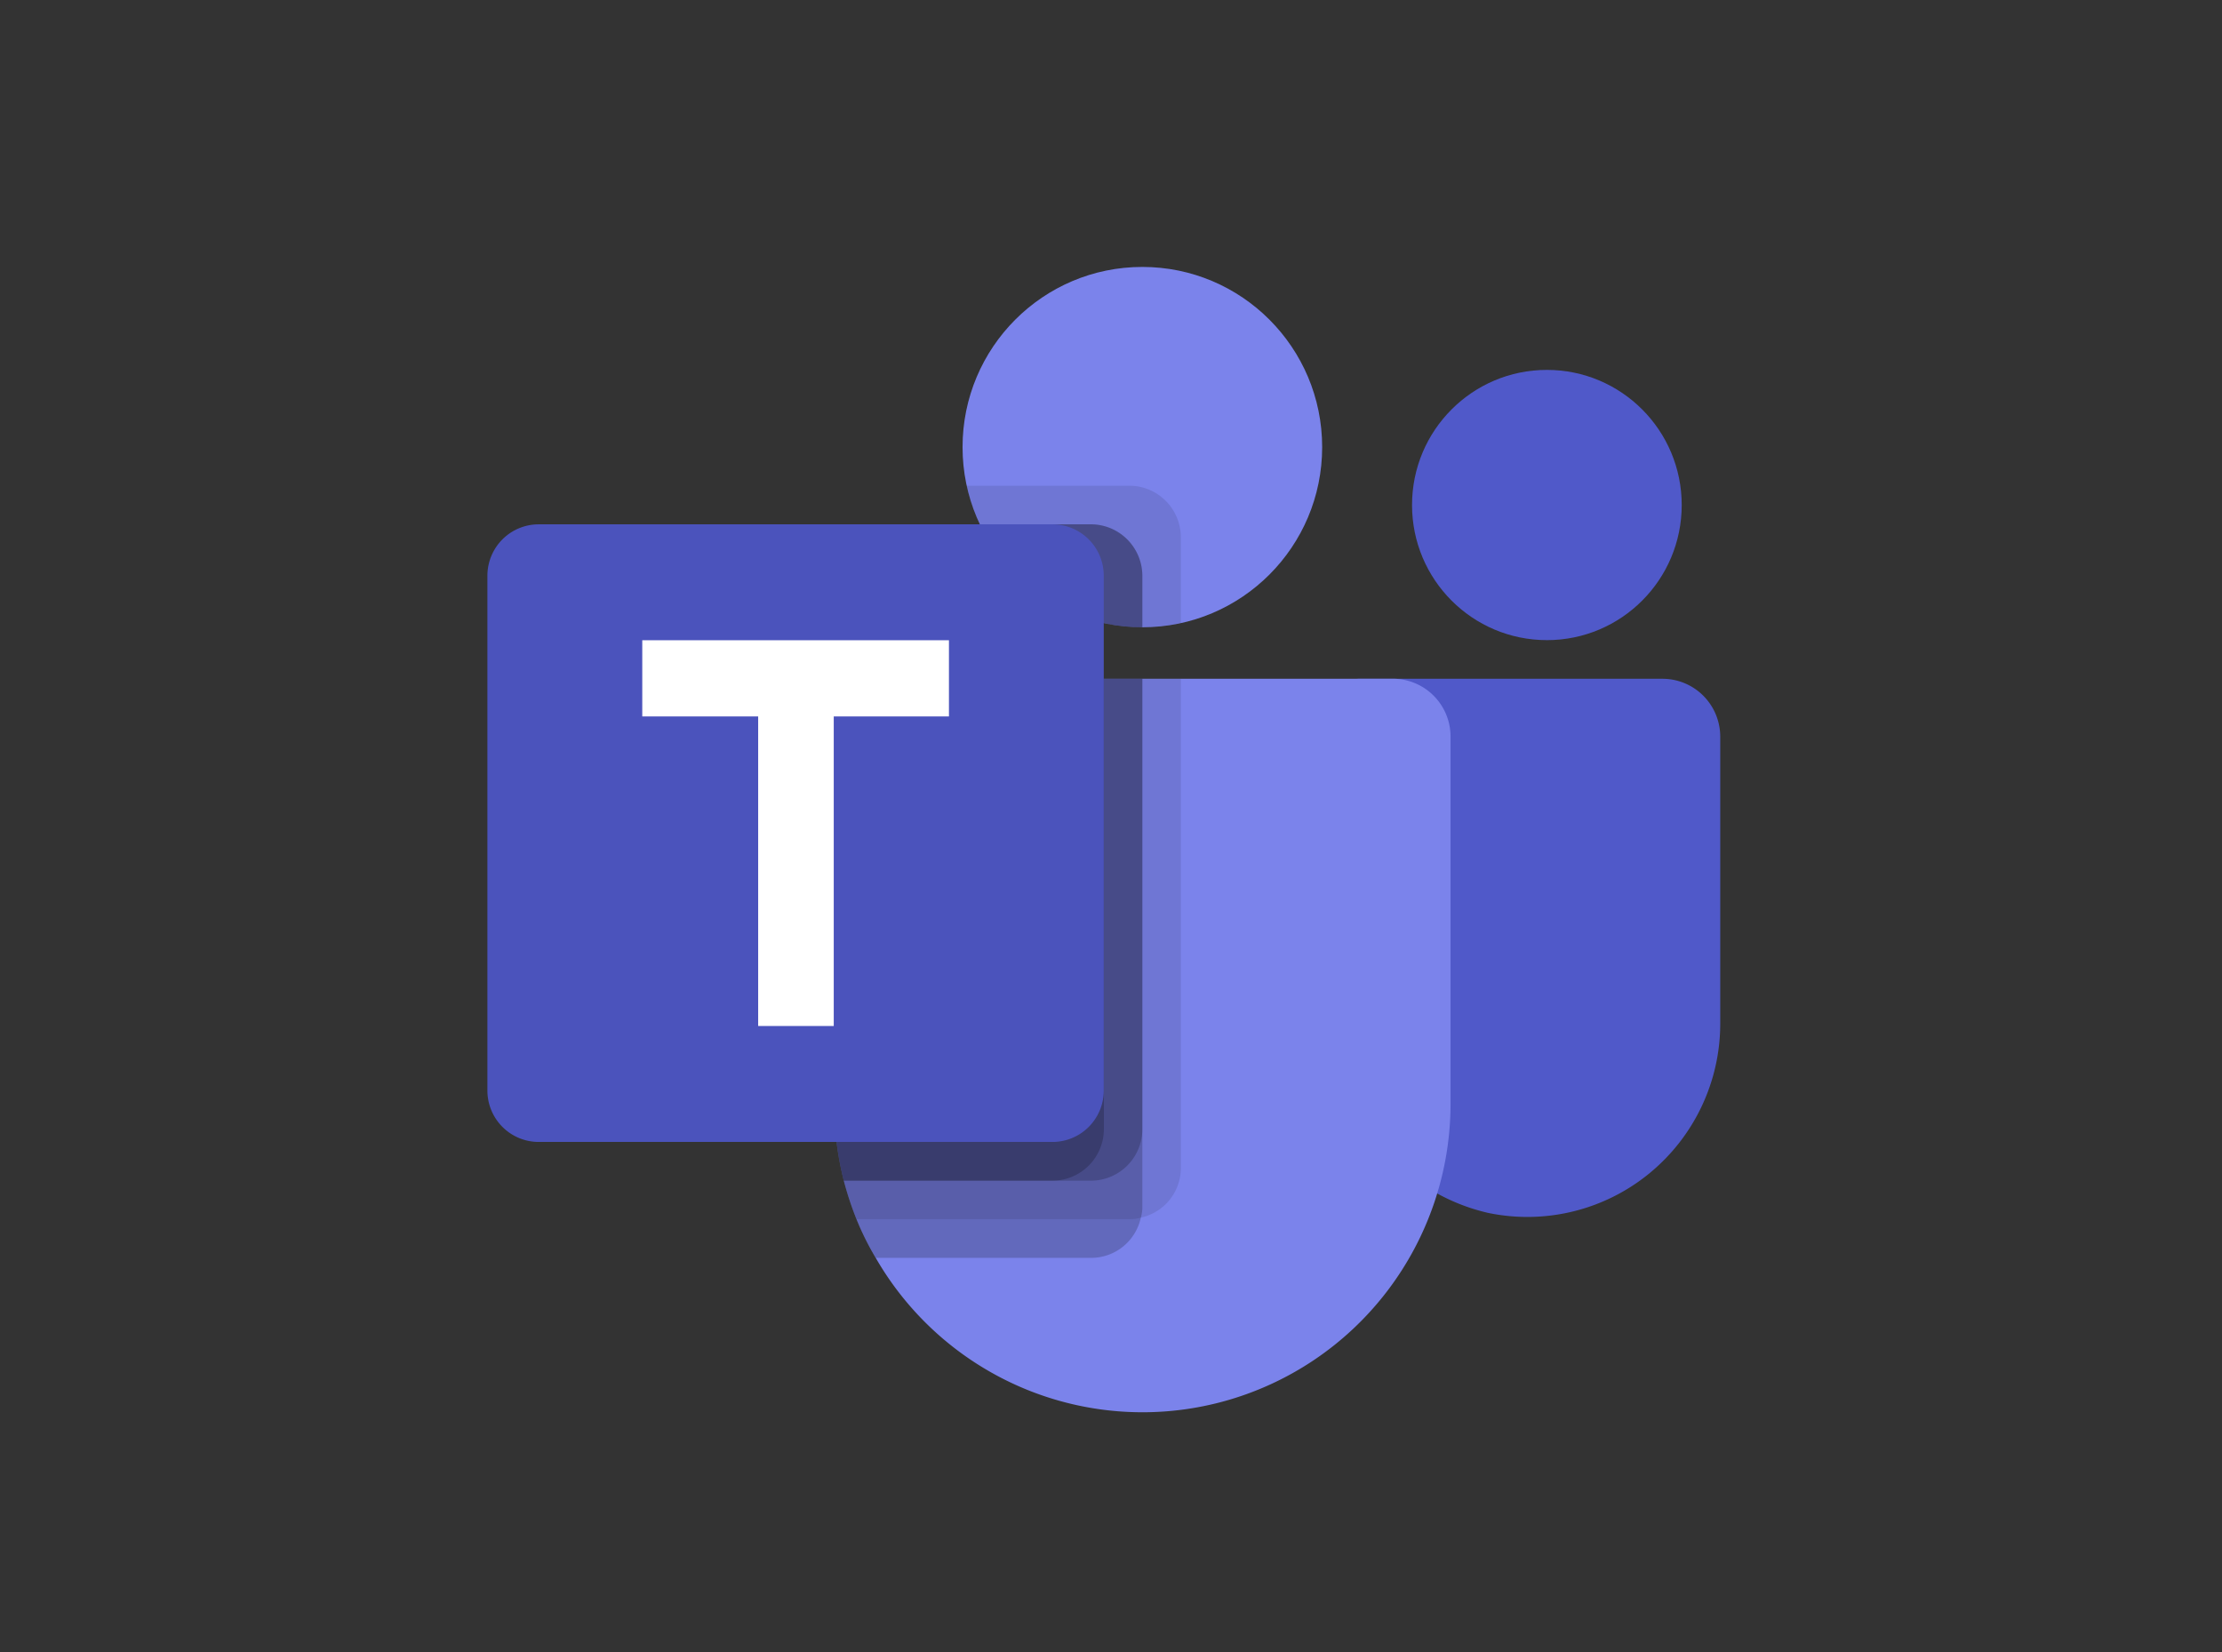 <svg xmlns="http://www.w3.org/2000/svg" width="156" height="116" fill="none" viewBox="0 0 156 116"><rect x="0" y="0" width="156" height="116" fill="#333333" stroke="none"/><g id="logo"><g id="microsoft-teams-1"><path id="Ellipse 101" fill="#7B83EB" d="M80.201 44.047c6.972 0 12.624-5.664 12.624-12.651S87.172 18.744 80.2 18.744 67.578 24.41 67.578 31.396c0 6.987 5.651 12.651 12.623 12.651Z"/><path id="Path 5595" fill="#000" d="M79.3 34.106H67.868l.057.25v.02l.06.233a12.66 12.66 0 0 0 5.625 7.575 12.61 12.61 0 0 0 9.292 1.567v-6.036a3.629 3.629 0 0 0-1.06-2.547 3.615 3.615 0 0 0-2.542-1.062Z" opacity=".1"/><path id="Path 5596" fill="#000" d="M76.595 36.818h-7.8a12.642 12.642 0 0 0 4.658 5.27c2.019 1.28 4.36 1.96 6.748 1.96v-3.622a3.629 3.629 0 0 0-1.061-2.549 3.613 3.613 0 0 0-2.545-1.06Z" opacity=".2"/><path id="Ellipse 102" fill="#5059C9" d="M108.602 44.95c5.228 0 9.466-4.248 9.466-9.488 0-5.24-4.238-9.488-9.466-9.488-5.229 0-9.467 4.248-9.467 9.488 0 5.24 4.238 9.487 9.467 9.487Z"/><path id="Path 5597" fill="#5059C9" d="M116.716 47.661H95.453a1.728 1.728 0 0 0-1.73 1.735v21.986a13.902 13.902 0 0 0 2.928 8.796 13.85 13.85 0 0 0 7.801 4.985 13.512 13.512 0 0 0 11.312-2.744 13.598 13.598 0 0 0 5.009-10.529V51.729a4.071 4.071 0 0 0-1.189-2.876 4.05 4.05 0 0 0-2.868-1.19Z"/><path id="Path 5598" fill="#7B83EB" d="M101.839 51.728v25.756a21.707 21.707 0 0 1-4.465 13.199 21.623 21.623 0 0 1-11.56 7.745 21.58 21.58 0 0 1-13.876-.91 21.64 21.64 0 0 1-10.455-9.19 19.456 19.456 0 0 1-1.351-2.717 22.706 22.706 0 0 1-.893-2.711 22.383 22.383 0 0 1-.677-5.419V51.725a4.068 4.068 0 0 1 2.505-3.756 4.045 4.045 0 0 1 1.552-.308h35.163a4.044 4.044 0 0 1 2.87 1.19 4.067 4.067 0 0 1 1.187 2.877Z"/><path id="Path 5599" fill="#000" d="M76.595 36.818h-7.8a12.642 12.642 0 0 0 4.658 5.27c2.019 1.28 4.36 1.96 6.748 1.96v-3.622a3.629 3.629 0 0 0-1.061-2.549 3.613 3.613 0 0 0-2.545-1.06Z" opacity=".2"/><path id="Path 5600" fill="#000" d="M82.905 47.661v34.342a3.57 3.57 0 0 1-2.813 3.498c-.254.075-.52.112-.785.108H60.132a22.706 22.706 0 0 1-.893-2.712 22.382 22.382 0 0 1-.677-5.416V51.725a4.068 4.068 0 0 1 2.505-3.756 4.045 4.045 0 0 1 1.552-.308h20.286Z" opacity=".1"/><path id="Path 5601" fill="#000" d="M80.201 47.661V84.72c.004.266-.032.531-.108.786a3.58 3.58 0 0 1-1.248 2.027 3.565 3.565 0 0 1-2.242.793h-15.12a19.46 19.46 0 0 1-1.351-2.714 22.706 22.706 0 0 1-.893-2.711 22.383 22.383 0 0 1-.677-5.419V51.725a4.068 4.068 0 0 1 2.505-3.756 4.045 4.045 0 0 1 1.552-.308h17.582Z" opacity=".2"/><path id="Path 5602" fill="#000" d="M80.201 47.661v31.637a3.626 3.626 0 0 1-1.058 2.547 3.61 3.61 0 0 1-2.542 1.061H59.239a22.378 22.378 0 0 1-.677-5.425V51.725a4.068 4.068 0 0 1 2.505-3.756 4.045 4.045 0 0 1 1.552-.308h17.582Z" opacity=".2"/><path id="Path 5603" fill="#000" d="M62.62 47.661a4.044 4.044 0 0 0-2.87 1.19 4.06 4.06 0 0 0-1.188 2.877v25.756c.004 1.828.23 3.648.677 5.42h14.66a3.61 3.61 0 0 0 2.541-1.06 3.626 3.626 0 0 0 1.059-2.548V47.661h-14.88Z" opacity=".2"/><path id="Path 5604" fill="#4B53BC" d="M37.82 36.818h36.07c.956 0 1.871.38 2.547 1.056a3.612 3.612 0 0 1 1.054 2.552v36.152c0 .957-.38 1.874-1.054 2.551a3.596 3.596 0 0 1-2.546 1.057H37.82c-.955 0-1.871-.38-2.546-1.057a3.612 3.612 0 0 1-1.055-2.551V40.426c0-.957.38-1.875 1.055-2.552a3.596 3.596 0 0 1 2.546-1.056Z"/><path id="Path 5605" fill="#fff" d="M66.623 50.307h-8.088v21.737h-5.306V50.307h-8.137v-5.35h21.531v5.35Z"/></g></g></svg>